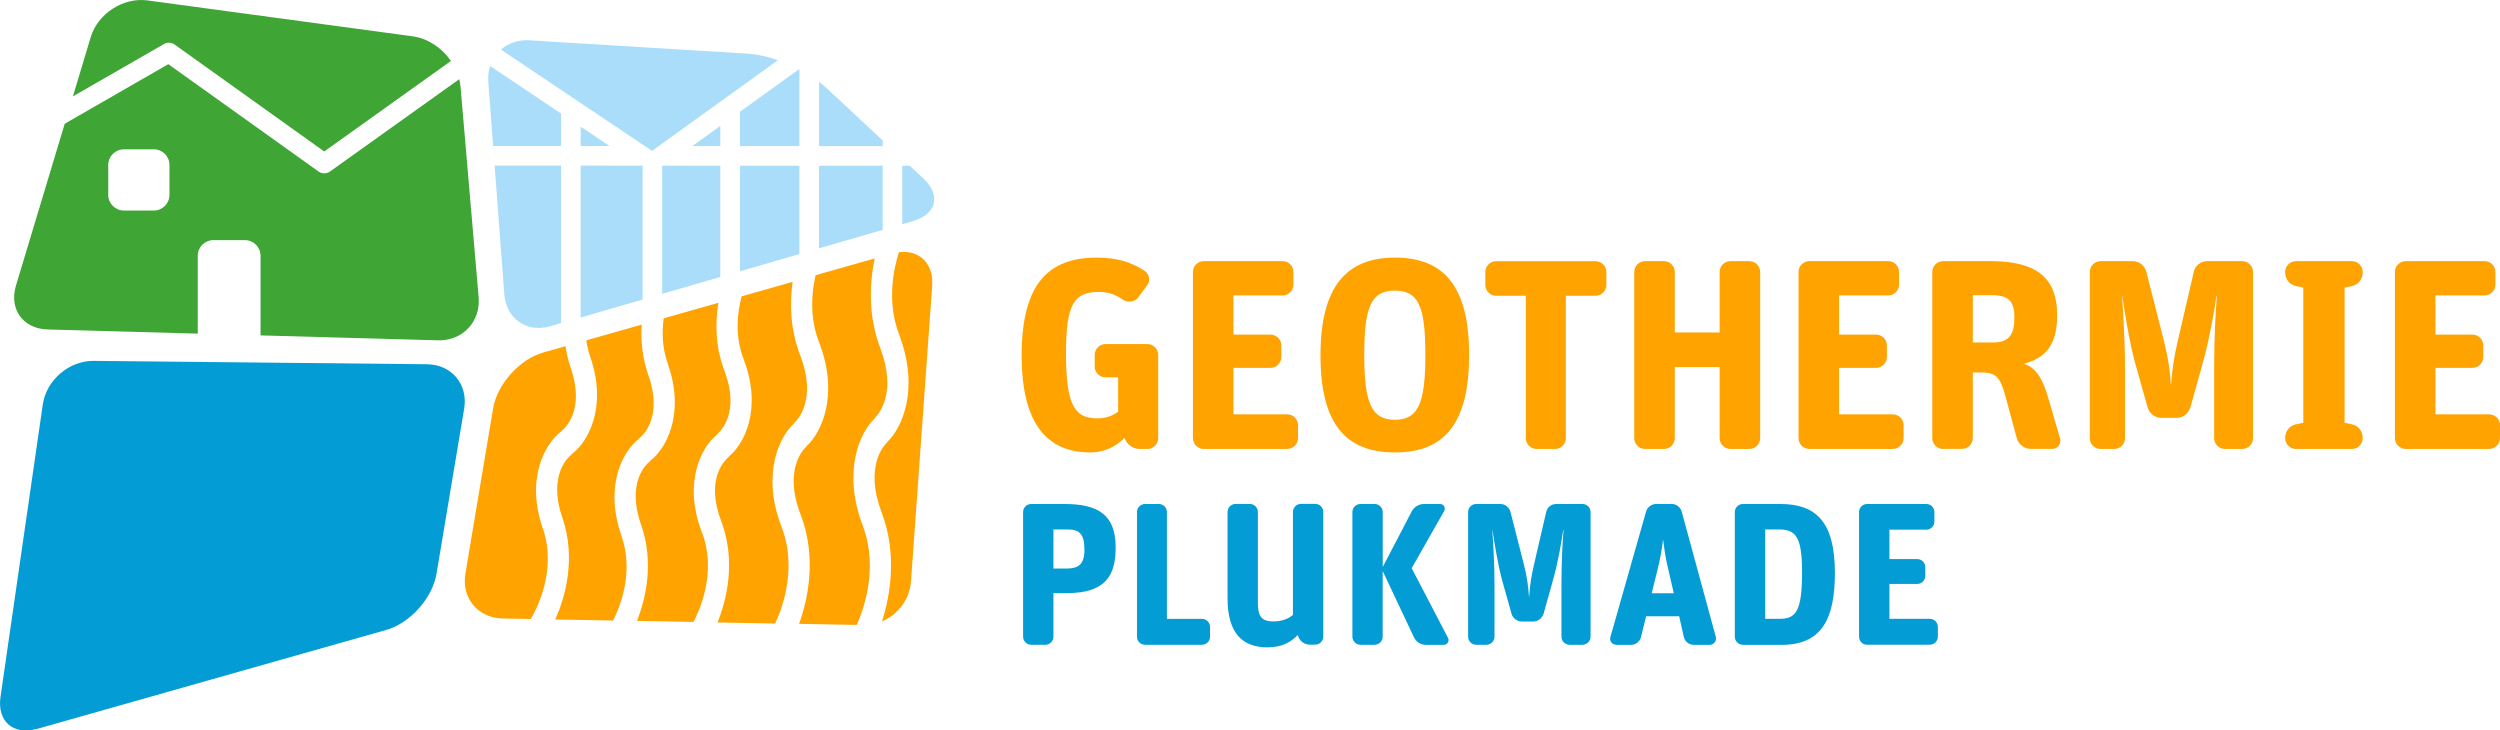 <?xml version="1.0" encoding="UTF-8"?><svg id="Layer_1" xmlns="http://www.w3.org/2000/svg" viewBox="0 0 451.55 131.94"><defs><style>.cls-1{fill:#aaddf9;}.cls-2{fill:#039cd5;}.cls-3{fill:#fea300;}.cls-4{fill:#3fa535;}</style></defs><path class="cls-3" d="M205.86,81.09c-1.17,0-2.25-.73-2.68-1.81l-.05-.2c-1.61,1.66-3.81,2.64-6.15,2.64-7.91,0-12.45-5.22-12.45-17.52,0-12.98,4.88-17.67,13.57-17.67,3.56,0,6.2.78,8.64,2.39.88.59,1.07,1.81.44,2.64l-1.56,2.1c-.63.88-1.85,1.07-2.78.49-1.32-.93-2.59-1.42-4.34-1.42-4.49,0-5.96,2.15-5.96,11.03,0,9.47,1.56,11.81,5.66,11.81,1.66,0,2.83-.54,3.76-1.22v-6.2h-2.29c-1.07,0-1.95-.88-1.95-1.95v-2.1c0-1.07.88-1.95,1.95-1.95h7.57c1.07,0,1.95.88,1.95,1.95v15.04c0,1.07-.88,1.95-1.95,1.95h-1.37Z"/><path class="cls-3" d="M217.42,81.09c-1.07,0-1.95-.88-1.95-1.95v-30.02c0-1.07.88-1.95,1.95-1.95h14.25c1.07,0,1.95.88,1.95,1.95v2.29c0,1.07-.88,1.95-1.95,1.95h-8.88v7.08h6.69c1.07,0,1.95.88,1.95,1.95v2.1c0,1.07-.88,1.95-1.95,1.95h-6.69v8.4h9.71c1.07,0,1.95.88,1.95,1.95v2.34c0,1.07-.88,1.95-1.95,1.95h-15.08Z"/><path class="cls-3" d="M251.98,81.72c-8.93,0-13.47-5.17-13.47-17.52s4.59-17.67,13.47-17.67,13.37,5.27,13.37,17.57-4.39,17.62-13.37,17.62ZM251.93,75.82c4.2,0,5.52-2.88,5.52-11.76s-1.32-11.57-5.52-11.57-5.52,2.78-5.52,11.57,1.32,11.76,5.52,11.76Z"/><path class="cls-3" d="M277.55,81.09c-1.07,0-1.95-.88-1.95-1.95v-25.72h-5.37c-1.07,0-1.95-.88-1.95-1.95v-2.34c0-1.07.88-1.95,1.95-1.95h17.96c1.07,0,1.95.88,1.95,1.95v2.34c0,1.07-.88,1.95-1.95,1.95h-5.37v25.72c0,1.07-.88,1.95-1.95,1.95h-3.32Z"/><path class="cls-3" d="M297.13,81.09c-1.07,0-1.95-.88-1.95-1.95v-30.02c0-1.07.88-1.95,1.95-1.95h3.42c1.07,0,1.95.88,1.95,1.95v10.93h8.1v-10.93c0-1.07.88-1.95,1.95-1.95h3.42c1.07,0,1.95.88,1.95,1.95v30.02c0,1.07-.88,1.95-1.95,1.95h-3.42c-1.07,0-1.95-.88-1.95-1.95v-12.84h-8.1v12.84c0,1.07-.88,1.95-1.95,1.95h-3.42Z"/><path class="cls-3" d="M326.8,81.09c-1.07,0-1.95-.88-1.95-1.95v-30.02c0-1.07.88-1.95,1.95-1.95h14.25c1.07,0,1.95.88,1.95,1.95v2.29c0,1.07-.88,1.95-1.95,1.95h-8.88v7.08h6.69c1.07,0,1.95.88,1.95,1.95v2.1c0,1.07-.88,1.95-1.95,1.95h-6.69v8.4h9.71c1.07,0,1.95.88,1.95,1.95v2.34c0,1.07-.88,1.95-1.95,1.95h-15.08Z"/><path class="cls-3" d="M350.96,81.09c-1.07,0-1.95-.88-1.95-1.95v-30.02c0-1.07.88-1.95,1.95-1.95h8.69c8.69,0,11.91,3.47,11.91,9.71,0,5.56-2.15,7.76-6,8.83,2.2.68,3.42,2.78,4.39,6.15l2.15,7.37c.24.93-.44,1.85-1.42,1.85h-3.91c-1.12,0-2.15-.78-2.49-1.9l-2.1-7.76c-.93-3.42-1.76-4.15-4.34-4.15h-1.51v11.86c0,1.07-.88,1.95-1.95,1.95h-3.42ZM356.33,61.86h3.61c2.98,0,3.9-1.42,3.9-4.59,0-2.88-1.12-3.95-3.95-3.95h-3.56v8.54Z"/><path class="cls-3" d="M379.41,81.09c-1.07,0-1.95-.88-1.95-1.95v-30.02c0-1.07.88-1.95,1.95-1.95h5.81c1.12,0,2.15.78,2.44,1.9l3.22,12.64c.68,2.73,1.07,5.08,1.22,7.76h.05c.2-2.93.54-5.03,1.17-7.76l2.93-12.64c.24-1.12,1.27-1.9,2.39-1.9h6.35c1.07,0,1.95.88,1.95,1.95v30.02c0,1.07-.88,1.95-1.95,1.95h-3.12c-1.07,0-1.95-.88-1.95-1.95v-12.84c0-5.56.29-10.35.49-12.79h-.1c-.34,2.73-1.32,8-2.34,11.67l-2.34,8.4c-.34,1.12-1.37,1.9-2.49,1.9h-2.73c-1.12,0-2.2-.78-2.49-1.86l-2.25-7.96c-1.07-3.91-1.95-9.52-2.34-12.15h-.05c.2,2.54.54,8.15.54,12.94v12.69c0,1.07-.88,1.95-1.95,1.95h-2.44Z"/><path class="cls-3" d="M414.7,81.09c-1.07,0-1.95-.88-1.95-1.95v-.1c0-1.12.78-2.15,1.9-2.39l1.37-.29v-24.41l-1.37-.29c-1.12-.24-1.9-1.27-1.9-2.39v-.15c0-1.07.88-1.95,1.95-1.95h10.1c1.07,0,1.95.88,1.95,1.95v.15c0,1.12-.78,2.15-1.9,2.39l-1.37.29v24.41l1.37.29c1.12.24,1.9,1.27,1.9,2.39v.1c0,1.07-.88,1.95-1.95,1.95h-10.1Z"/><path class="cls-3" d="M434.52,81.09c-1.07,0-1.95-.88-1.95-1.95v-30.02c0-1.07.88-1.95,1.95-1.95h14.25c1.07,0,1.95.88,1.95,1.95v2.29c0,1.07-.88,1.95-1.95,1.95h-8.88v7.08h6.69c1.07,0,1.95.88,1.95,1.95v2.1c0,1.07-.88,1.95-1.95,1.95h-6.69v8.4h9.71c1.07,0,1.95.88,1.95,1.95v2.34c0,1.07-.88,1.95-1.95,1.95h-15.08Z"/><path class="cls-2" d="M186.25,116.46c-.81,0-1.46-.66-1.46-1.46v-22.51c0-.81.66-1.46,1.46-1.46h6c6,0,9.26,1.87,9.26,7.83,0,5.05-1.76,8.27-8.82,8.27h-2.42v7.87c0,.8-.66,1.46-1.46,1.46h-2.56ZM190.27,102.69h2.34c2.2,0,3.26-.73,3.26-3.44,0-2.93-1.02-3.62-3.04-3.62h-2.56v7.07Z"/><path class="cls-2" d="M206.82,116.46c-.81,0-1.46-.66-1.46-1.46v-22.51c0-.81.66-1.46,1.46-1.46h2.49c.81,0,1.46.66,1.46,1.46v19.29h6.33c.81,0,1.46.66,1.46,1.46v1.76c0,.8-.66,1.46-1.46,1.46h-10.29Z"/><path class="cls-2" d="M228.97,116.93c-4.47,0-7.25-2.45-7.25-8.86v-15.59c0-.81.66-1.46,1.46-1.46h2.56c.81,0,1.46.66,1.46,1.46v16.25c0,2.38.44,3.51,2.82,3.51,1.61,0,2.78-.55,3.51-1.17v-18.6c0-.81.66-1.46,1.46-1.46h2.56c.81,0,1.46.66,1.46,1.46v22.51c0,.8-.66,1.46-1.46,1.46h-.99c-.88,0-1.68-.55-2.01-1.35l-.15-.4c-1.17,1.24-2.78,2.23-5.45,2.23Z"/><path class="cls-2" d="M245.73,116.46c-.81,0-1.46-.66-1.46-1.46v-22.51c0-.81.66-1.46,1.46-1.46h2.56c.81,0,1.46.66,1.46,1.46v9.92l5.27-10.1c.44-.77,1.28-1.28,2.16-1.28h2.93c.66,0,1.06.7.73,1.28l-5.86,10.32,6.55,12.56c.33.59-.11,1.28-.77,1.28h-3.26c-.88,0-1.72-.55-2.09-1.32l-5.67-12.01v11.86c0,.8-.66,1.46-1.46,1.46h-2.56Z"/><path class="cls-2" d="M266.63,116.46c-.81,0-1.46-.66-1.46-1.46v-22.51c0-.81.66-1.46,1.46-1.46h4.36c.84,0,1.61.59,1.83,1.43l2.42,9.48c.51,2.05.81,3.81.92,5.82h.04c.15-2.2.4-3.77.88-5.82l2.2-9.48c.18-.84.95-1.43,1.79-1.43h4.76c.81,0,1.46.66,1.46,1.46v22.51c0,.8-.66,1.46-1.46,1.46h-2.34c-.8,0-1.46-.66-1.46-1.46v-9.63c0-4.17.22-7.76.37-9.59h-.07c-.26,2.05-.99,6-1.76,8.75l-1.76,6.3c-.26.84-1.02,1.43-1.87,1.43h-2.05c-.84,0-1.65-.58-1.87-1.39l-1.68-5.97c-.81-2.93-1.46-7.14-1.76-9.12h-.04c.15,1.9.4,6.11.4,9.7v9.52c0,.8-.66,1.46-1.46,1.46h-1.83Z"/><path class="cls-2" d="M291.93,116.46c-.73,0-1.28-.7-1.06-1.39l6.44-22.66c.22-.81,1.02-1.39,1.87-1.39h2.75c.84,0,1.61.59,1.83,1.43l6.15,22.59c.18.73-.37,1.43-1.1,1.43h-2.89c-.84,0-1.61-.59-1.79-1.43l-.84-3.73h-5.97l-.92,3.73c-.18.84-.95,1.43-1.79,1.43h-2.67ZM299.39,102.87l-1.06,4.28h3.99l-.99-4.28c-.55-2.27-.77-4.03-.92-5.31h-.04c-.18,1.39-.4,3.04-.99,5.31Z"/><path class="cls-2" d="M314.8,116.46c-.81,0-1.46-.66-1.46-1.46v-22.51c0-.81.66-1.46,1.46-1.46h6.74c6.44,0,9.88,3.18,9.88,12.45,0,8.38-2.42,13-9.66,13h-6.96ZM318.83,111.77h2.6c2.96,0,4.06-1.35,4.06-8.49,0-6.33-1.17-7.65-4.17-7.65h-2.49v16.14Z"/><path class="cls-2" d="M337.24,116.46c-.81,0-1.46-.66-1.46-1.46v-22.51c0-.81.66-1.46,1.46-1.46h10.69c.81,0,1.46.66,1.46,1.46v1.72c0,.81-.66,1.46-1.46,1.46h-6.66v5.31h5.02c.8,0,1.46.66,1.46,1.46v1.57c0,.81-.66,1.46-1.46,1.46h-5.02v6.3h7.29c.8,0,1.46.66,1.46,1.46v1.76c0,.8-.66,1.46-1.46,1.46h-11.31Z"/><path class="cls-1" d="M164.92,39.93c4.26-1.24,5.09-4.69,1.84-7.72l-2.43-2.27h-1.36s0,10.55,0,10.55l1.95-.56Z"/><polygon class="cls-1" points="147.93 29.93 147.93 44.85 159.43 41.52 159.43 29.94 147.93 29.93"/><path class="cls-1" d="M101.33,20.52h.02l-12.82-8.59c-.29.88-.41,1.85-.33,2.88l.87,11.56h12.26s0-5.84,0-5.84Z"/><path class="cls-1" d="M159.43,26.39v-1.02l-10.39-9.69c-.33-.31-.71-.62-1.1-.92v11.63h11.5Z"/><polygon class="cls-1" points="104.88 26.37 110.09 26.37 104.88 22.88 104.88 26.37"/><polygon class="cls-1" points="104.88 57.34 116.06 54.1 116.06 29.92 114.07 29.92 114.07 29.92 104.88 29.91 104.88 57.34"/><polygon class="cls-1" points="119.6 53.07 130.1 50.02 130.1 29.92 119.6 29.92 119.6 53.07"/><path class="cls-1" d="M117.77,27.25l22.74-16.38c-1.88-.65-3.75-1.07-5.37-1.17l-39.52-2.42c-2.03-.12-3.82.52-5.14,1.68l27.29,18.29Z"/><path class="cls-1" d="M101.33,29.91h-11.99s1.75,23.24,1.75,23.24c.33,4.42,4.06,7.01,8.32,5.77l1.92-.56v-28.46Z"/><polygon class="cls-1" points="133.65 49 144.39 45.88 144.39 29.93 133.65 29.93 133.65 49"/><path class="cls-1" d="M133.65,26.38h10.74s0-13.85,0-13.85c-.02-.01-.05-.02-.07-.03l-10.67,7.69v6.2Z"/><polygon class="cls-1" points="130.1 26.38 130.1 22.74 125.05 26.38 130.1 26.38"/><path class="cls-3" d="M141.19,95.25c-3.76-9.73-.28-16.44,2.09-18.63.02-.02.04-.03.06-.05.09-.14.2-.28.32-.39.41-.4,3.92-4.12.88-11.99-1.83-4.74-1.92-9.4-1.38-13.28l-9.2,2.61c-.82,3.09-1.24,7.18.35,11.33,3.53,9.25-.11,15.48-2.53,17.49-.02.02-.04.03-.06.05-.1.13-.2.26-.33.36-.42.36-4.01,3.78-1.16,11.26,2.81,7.37.97,14.44-.62,18.42l10.39.19c.82-1.69,4.23-9.5,1.2-17.35Z"/><path class="cls-3" d="M147.31,49.72c-.75,3.31-1.07,7.68.62,12.06,3.76,9.73.28,16.44-2.09,18.64-.02.02-.04.03-.07.05-.09.14-.2.28-.32.39-.41.4-3.92,4.12-.87,11.99,3.06,7.91,1.27,15.61-.25,19.83l10.41.19c.81-1.75,4.17-9.82,1.1-17.9-3.81-10.02-.37-16.96,1.99-19.23.02-.02.04-.03.06-.05.09-.15.2-.29.31-.41.41-.41,3.89-4.26.81-12.37-2.27-5.96-1.94-11.81-1.02-16.23l-10.7,3.03Z"/><path class="cls-3" d="M126.78,96.16c-3.53-9.25.11-15.48,2.53-17.49.02-.02.04-.03.07-.05.1-.13.2-.25.32-.36.42-.37,4.01-3.78,1.16-11.26-1.68-4.41-1.7-8.72-1.1-12.31l-9.88,2.8c-.35,2.48-.28,5.3.73,8.18,3.28,9.34-.52,15.47-2.99,17.41-.02.02-.05.03-.07.04-.1.13-.21.25-.33.35-.43.35-4.11,3.67-1.45,11.23,2.42,6.87.88,13.38-.71,17.44l10.2.19c.98-1.84,4.3-8.92,1.53-16.17Z"/><path class="cls-3" d="M98.05,95.49c-3.22-9.36.63-15.47,3.11-17.39.02-.02.04-.03.07-.04.1-.13.21-.25.34-.35.43-.35,4.14-3.64,1.53-11.22-.46-1.34-.77-2.66-.96-3.96l-4.02,1.14c-4.27,1.21-8.33,5.74-9.06,10.12l-5,29.85c-.73,4.38,2.27,7.99,6.71,8.07l5.1.09c.83-1.38,4.83-8.64,2.19-16.31Z"/><path class="cls-3" d="M112.26,96.79c-3.28-9.34.52-15.47,2.99-17.41.02-.02.04-.03.07-.04.1-.13.21-.25.34-.35.43-.35,4.11-3.67,1.45-11.23-1.12-3.19-1.39-6.3-1.2-9.13l-10.01,2.84c.14.98.37,1.97.71,2.97,3.22,9.36-.63,15.47-3.11,17.39-.02.02-.05.03-.07.04-.1.13-.21.25-.34.35-.43.35-4.14,3.64-1.53,11.22,2.58,7.5.47,14.53-1.26,18.45l10.44.19c1.31-2.6,3.79-8.81,1.51-15.28Z"/><path class="cls-3" d="M162.36,45.55c-1.09,3.48-2.13,9.18.04,14.88,3.81,10.02.37,16.96-1.99,19.23-.02.02-.04.03-.07.05-.09.15-.2.29-.31.41-.41.41-3.89,4.26-.81,12.37,2.94,7.72,1.52,15.26.09,19.74,2.86-1.21,5-3.96,5.23-7.2l3.83-53.42c.29-4.02-2.34-6.53-6.02-6.05Z"/><path class="cls-2" d="M6.67,131.64c-4.27,1.21-7.22-1.37-6.58-5.76l7.64-52.83c.64-4.39,4.75-7.92,9.19-7.87l60.21.61c4.44.04,7.44,3.63,6.71,8.01l-5,29.85c-.73,4.38-4.79,8.91-9.06,10.12l-63.11,17.89Z"/><path class="cls-4" d="M29.62,7.95c.6-.35,1.35-.31,1.91.09l27.03,19.32,22.89-16.35c-1.61-2.34-4.16-4.08-6.92-4.45L26.67.08c-4.4-.6-9,2.37-10.28,6.62l-3.22,10.71L29.62,7.95Z"/><path class="cls-4" d="M86.45,53.68l-3.27-38.03c-.04-.45-.12-.9-.23-1.35l-23.35,16.68c-.62.44-1.44.44-2.06,0L30.4,11.59l-18.71,10.76L2.88,51.59c-1.28,4.25,1.28,7.8,5.72,7.92l27.12.75v-14.06c0-1.57,1.27-2.83,2.84-2.83h5.67c1.57,0,2.83,1.27,2.83,2.83v14.38l32.05.89c4.44.12,7.72-3.36,7.34-7.78ZM30.61,35.19c0,1.57-1.27,2.84-2.83,2.84h-5.39c-1.57,0-2.84-1.27-2.84-2.84v-5.39c0-1.57,1.27-2.83,2.84-2.83h5.39c1.57,0,2.83,1.27,2.83,2.83v5.39Z"/></svg>